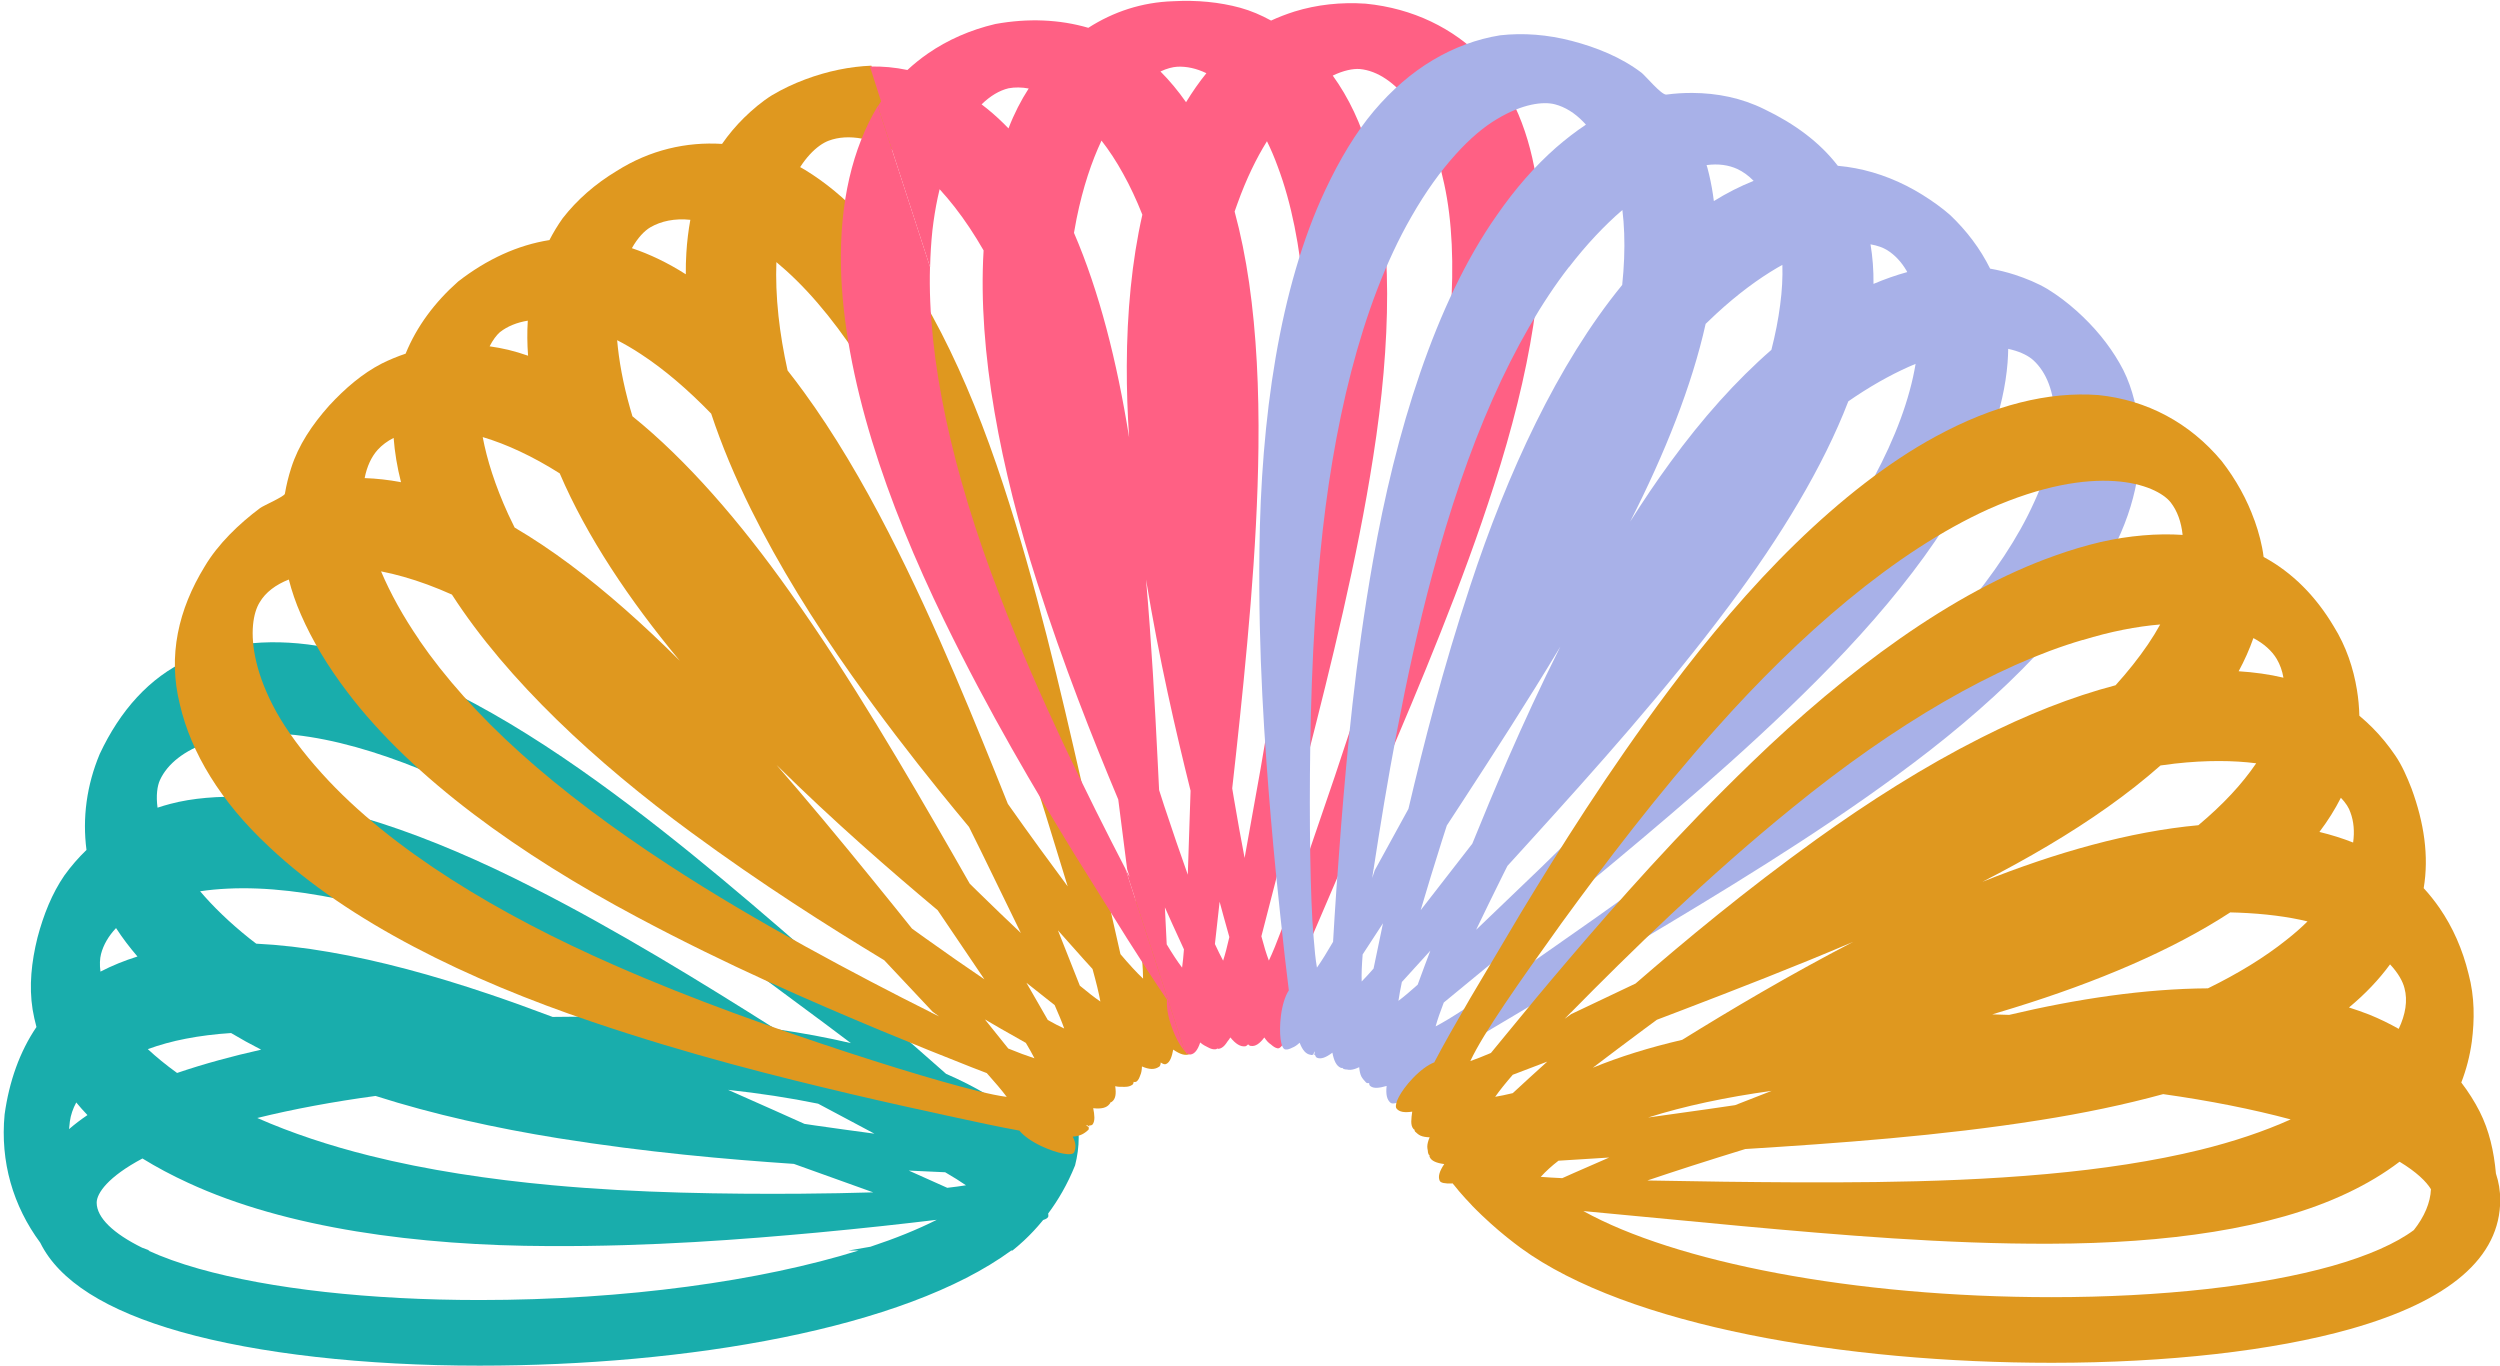 <?xml version="1.0" encoding="UTF-8"?><svg xmlns="http://www.w3.org/2000/svg" xmlns:xlink="http://www.w3.org/1999/xlink" height="476.8" preserveAspectRatio="xMidYMid meet" version="1.0" viewBox="-1.3 -0.3 872.8 476.8" width="872.8" zoomAndPan="magnify"><g id="change1_1"><path d="M375.302,396.728c0-6.328-5.128-11.456-11.456-11.456c-3.754,0-7.084,1.805-9.174,4.593 c-6.919-5.749-15.52-10.851-25.68-15.269c-11.629-10.229-24.613-21.651-38.63-33.982 c-25.12-22.018-53.368-46.622-83.118-68.066c-16.364-11.792-32.738-22.185-48.702-30.276 c-15.942-8.091-31.602-13.961-45.682-16.534c-18.319-3.442-34.626-1.954-48.416,4.255 c-13.628,6.255-23.828,17.803-30.928,32.933c-4.592,10.979-6.076,22.372-4.624,33.503 c-2.815,2.709-5.4,5.686-7.731,8.928c-4.289,6.261-7.247,13.615-9.384,21.707 c-2.11,8.509-2.985,16.893-1.697,25.053c0.351,2.065,0.801,4.109,1.348,6.131 c-5.838,8.607-9.515,18.937-11.122,30.532c-1.571,16.517,2.95,31.939,12.447,44.775 c6.526,13.297,22.976,23.738,49.153,31.137c26.868,7.598,63.885,11.783,104.226,11.783 c72.145,0,148.227-12.798,185.611-40.188h0.423v0.001c1.213-0.967,2.461-2.042,3.723-3.208 c0.118-0.109,0.236-0.216,0.355-0.327c0.261-0.244,0.522-0.495,0.783-0.748c0.261-0.251,0.521-0.504,0.782-0.764 c0.165-0.165,0.331-0.333,0.496-0.501c0.354-0.359,0.708-0.726,1.062-1.101c0.105-0.111,0.209-0.223,0.314-0.336 c0.401-0.431,0.802-0.873,1.202-1.325c0.081-0.092,0.163-0.184,0.244-0.277c0.398-0.454,0.794-0.92,1.189-1.396 c0.104-0.125,0.208-0.249,0.312-0.376c0.084-0.102,0.169-0.2,0.252-0.304c1.081-0.326,1.746-0.771,1.81-1.324 c0.035-0.304,0.006-0.615-0.06-0.932c3.477-4.662,6.746-10.219,9.4-16.815 C374.837,403.389,375.302,400.122,375.302,396.728z M22.807,393.902c0.095-0.9,0.19-1.784,0.278-2.647 c0.302-2.254,1.064-4.488,2.234-6.662c1.237,1.494,2.534,2.965,3.913,4.404 C26.881,390.589,24.738,392.223,22.807,393.902z M33.967,332.781c0.83-3.227,2.629-6.293,5.243-9.075 c2.192,3.381,4.698,6.691,7.484,9.931c-4.597,1.434-8.907,3.194-12.92,5.273 C33.444,336.438,33.559,334.36,33.967,332.781z M268.697,387.203c-5.189-2.312-10.465-4.657-15.809-7.016 c10.972,1.194,21.541,2.801,31.431,4.832c7.002,3.729,13.58,7.232,19.662,10.471 c-6.548-0.868-13.569-1.855-20.887-2.89c-1.165-0.173-2.35-0.352-3.535-0.531 C276,390.474,272.378,388.851,268.697,387.203z M315.975,408.375c4.503,0.226,8.755,0.423,12.708,0.584 c2.876,1.679,5.315,3.194,7.255,4.548c-1.983,0.324-4.164,0.617-6.532,0.883 C325.121,412.471,320.64,410.464,315.975,408.375z M202.089,354.628c-3.483,0-6.971,0.036-10.457,0.101 c-7.471-2.825-14.991-5.543-22.525-8.082c-19.112-6.448-37.828-11.557-55.482-14.582 c-8.86-1.531-17.38-2.517-25.472-2.911c-0.755-0.571-1.507-1.144-2.245-1.724 c-7.166-5.718-12.855-11.286-17.347-16.573c3.083-0.452,6.3-0.764,9.633-0.916 c26.975-1.317,60.893,7.428,96.381,21.791c18.25,7.39,35.629,15.431,51.864,23.409 C218.586,354.805,210.475,354.628,202.089,354.628z M50.305,365.974c4.074-1.491,8.512-2.727,13.268-3.64 c4.975-0.969,10.257-1.621,15.801-1.98c3.354,2.006,6.862,3.942,10.5,5.805 c-5.067,1.139-9.969,2.352-14.667,3.642c-5.205,1.428-10.093,2.927-14.684,4.491 C56.641,371.499,53.245,368.712,50.305,365.974z M129.809,382.315c20.296,6.488,42.053,11.263,63.836,14.77 c30.995,4.955,58.697,7.356,82.216,8.955c10.078,3.616,19.348,6.942,27.692,9.936 c-7.661,0.241-16.172,0.398-25.319,0.472c-12.946,0.1-27.189,0.024-41.871-0.389 c-14.61-0.406-29.835-1.183-45.001-2.586c-21.621-1.996-43.557-5.265-63.611-10.297 c-13.997-3.497-27.244-7.883-39.235-13.164C101.141,386.898,115.083,384.31,129.809,382.315z M54.548,272.017 c5.301-11.515,23.857-18.304,47.191-15.724c26.995,2.997,59.336,16.985,92.162,36.651 c35.84,21.475,67.061,45.046,92.521,63.924c3.201,2.403,6.314,4.74,9.337,7.009 c-8.195-1.924-16.966-3.56-26.294-4.896c-26.1-16.483-55.197-34.424-84.753-49.437 c-35.916-18.338-71.127-30.708-100.418-31.626c-9.372-0.297-18.383,0.38-26.09,2.422 c-1.535,0.397-3.031,0.851-4.507,1.335C53.136,277.429,53.592,274.116,54.548,272.017z M166.133,453.565 c-38.297,0-73.094-3.88-97.993-10.919c-6.745-1.906-12.702-4.059-17.727-6.357h0.576 c-0.92-0.323-1.802-0.655-2.665-0.99c-10.089-4.96-15.871-10.516-15.871-15.716 c0-3.275,3.928-9.026,15.982-15.434c4.907,3.025,10.214,5.864,15.943,8.491 c34.349,15.927,80.426,21.949,125.91,22.092c36.221,0.179,67.759-2.337,93.637-4.703 c16.413-1.532,30.214-3.074,41.822-4.472c-6.671,3.368-14.448,6.52-23.168,9.407 c-2.48,0.436-5.04,0.877-7.695,1.326h3.563C264.393,446.885,217.275,453.565,166.133,453.565z" fill="#19ADAC"/></g><g id="change2_1"><path d="M393.512,301.702c2.377,18.022,4.21,31.722,4.258,39.658c-2.264-2.128-4.92-5.033-7.9-8.555 c-3.939-17.411-8.505-37.596-13.523-59.773c-7.403-32.493-15.964-69.421-27.417-104.165 c-12.546-38.326-28.785-71.878-48.899-93.093c-6.463-6.867-13.232-12.459-20.267-16.752 c-0.571-0.344-1.144-0.66-1.717-0.982c1.089-1.684,2.209-3.135,3.324-4.35c2.365-2.58,4.696-4.143,6.655-4.875 c6.869-2.569,15.825-0.87,24.879,4.62l-10.002-30.806c-7.526,0.303-15.294,1.879-23.117,4.806 c-4.108,1.537-7.974,3.382-11.571,5.517c-3.557,2.224-6.753,4.953-9.716,7.83 c-2.849,2.805-5.423,5.867-7.717,9.157c-12.348-0.775-25.067,2.037-36.79,9.452 c-7.494,4.509-13.837,10.068-18.846,16.503c-1.722,2.42-3.26,4.967-4.627,7.62 c-11.096,1.754-21.865,6.698-31.872,14.47c-8.182,7.246-14.463,15.677-18.338,25.191 c-2.839,0.951-5.631,2.099-8.36,3.46c-6.726,3.473-12.717,8.59-18.364,14.705 c-5.912,6.659-10.683,13.724-13.24,21.784c-0.941,2.933-1.668,5.927-2.189,8.972 c-0.158,0.924-7.514,4.131-8.622,4.958c-7.365,5.493-14.699,12.524-19.394,20.451 c-9.14,14.927-12.921,31.112-8.634,48.187c1.962,8.446,5.516,16.889,10.671,25.189 c5.138,8.295,11.852,16.434,20.56,24.536c27.684,26.157,69.596,46.501,112.7,61.021 c34.304,11.627,64.955,19.202,90.113,25.16c12.637,2.971,23.678,5.391,33.581,7.548 c10.043,2.208,18.581,4.017,25.462,5.271c1.469,1.819,4.21,3.778,7.602,5.39 c5.73,2.678,10.987,3.671,11.541,2.105c0.608-1.395,0.69-2.993-0.522-5.395c2.747-0.166,4.103-1.153,5.428-2.329 c0.197-0.232,0.211-0.574,0.148-0.966c0,0-1.083-0.788-1.082-0.788l0.102,0.074c0.214,0.045,0.405,0.069,0.597,0.093 l0.617,0.452c-0.017-0.129-0.051-0.27-0.094-0.417c0.583,0.009,1.028-0.108,1.249-0.419 c0.884-1.262,0.636-3.308,0.178-5.623c2.824,0.317,4.711-0.106,5.742-1.508c0.134-0.131,0.218-0.309,0.268-0.518 c0.213-0.044,0.398-0.12,0.537-0.243c1.255-0.936,1.542-2.734,1.135-5.403c1.333,0.316,2.275,0.175,3.367,0.216 c1.063,0.006,1.933-0.227,2.627-0.728c0.263-0.19,0.402-0.539,0.434-1.013c0.454,0.098,0.82,0.057,1.07-0.151 c0.612-0.467,0.953-1.291,1.254-2.161c0.36-0.776,0.545-1.8,0.588-3.066c2.573,1.126,4.399,1.135,5.817,0.198 c0.463-0.157,0.698-0.726,0.738-1.585c0.757,0.537,1.397,0.757,1.832,0.551c1.395-0.57,2.054-2.527,2.53-5.043 c2.371,1.651,4.23,2.232,5.757,1.557c0.27-0.12,0.46-0.434,0.616-0.832L393.512,301.702z M342.549,355.599 c1.931,1.125,3.832,2.231,5.682,3.308c3.03,1.732,5.895,3.356,8.614,4.882c1.184,1.985,2.208,3.796,3.007,5.378 c-2.73-0.884-5.758-2.014-9.145-3.406C348.087,362.498,345.365,359.108,342.549,355.599z M176.146,179.278 c-4.675-10.235-7.457-19.215-8.921-26.984c4.208,1.256,8.564,2.922,12.985,5.007 c4.588,2.143,9.228,4.714,13.904,7.669c9.4,21.956,24.267,44.213,41.918,65.42 c-12.664-12.609-25.541-24.084-38.345-33.621c-6.47-4.817-12.928-9.134-19.323-12.894 C177.596,182.341,176.85,180.809,176.146,179.278z M222.429,123.311c8.213,5.365,16.439,12.427,24.559,20.797 c3.647,11,8.338,22.208,13.96,33.523c9.748,19.681,21.936,39.205,35.069,57.787 c10.454,14.794,20.779,28.162,30.554,40.277c3.547,4.39,7.023,8.616,10.426,12.701 c1.416,2.857,2.816,5.684,4.189,8.457c5.059,10.387,9.719,19.956,13.918,28.577 c-4.771-4.495-9.886-9.417-15.273-14.689c-0.852-0.837-1.717-1.69-2.581-2.542 c-1.918-3.356-3.865-6.763-5.84-10.221c-16.589-28.851-35.638-61.596-56.823-91.424 c-17.457-24.688-36.112-46.214-55.088-61.522c-0.268-0.891-0.532-1.781-0.782-2.669 c-2.543-8.928-3.955-16.88-4.556-23.896C216.901,119.876,219.665,121.485,222.429,123.311z M377.139,334.709 c1.012,1.112,2.001,2.2,2.98,3.275c1.254,4.515,2.202,8.33,2.75,11.373c-2.102-1.423-4.53-3.338-7.178-5.538 c-2.405-6.078-4.961-12.537-7.646-19.321C371.243,328.115,374.286,331.53,377.139,334.709z M370.234,358.771 c-1.701-0.771-3.624-1.78-5.72-2.967c-2.305-4.033-4.804-8.371-7.47-13.002c3.472,2.77,6.763,5.373,9.858,7.8 C368.247,353.674,369.432,356.476,370.234,358.771z M311.044,316.356c-10.513-13.026-21.817-26.902-33.634-40.765 c-2.502-2.937-5.037-5.876-7.592-8.811c20.228,19.932,39.429,36.601,56.231,50.687 c5.94,8.78,11.404,16.858,16.325,24.132c-6.321-4.284-13.146-9.01-20.594-14.338 c-1.54-1.102-3.106-2.229-4.684-3.368C315.103,321.412,313.09,318.905,311.044,316.356z M326.073,177.43 c16.398,38.365,28.022,76.141,37.617,106.456c2.776,9.038,5.37,17.484,7.761,25.271 c-3.068-4.128-6.277-8.497-9.625-13.085c-3.633-4.997-7.412-10.256-11.266-15.724 c-5.804-14.52-11.894-29.609-18.431-44.882c-7.132-16.645-14.819-33.53-23.178-49.805 c-9.211-17.945-19.071-34.654-29.621-49.13c-1.873-2.577-3.764-5.071-5.669-7.487 c-1.436-6.481-2.512-12.842-3.177-19.022c-0.745-6.913-0.94-13.162-0.733-18.81 c1.129,0.935,2.255,1.91,3.375,2.927C293.144,112.156,311.021,142.229,326.073,177.43z M225.691,79.093 c3.837-2.238,8.602-3.22,14.022-2.651c-0.678,3.712-1.151,7.555-1.393,11.537 c-0.148,2.443-0.212,4.936-0.193,7.477c-6.227-3.965-12.515-6.996-18.826-9.109 C221.361,82.674,223.675,80.306,225.691,79.093z M173.235,115.653c2.627-2.051,5.931-3.381,9.726-4.001 c-0.255,3.956-0.214,8.041,0.098,12.235c-2.308-0.801-4.597-1.496-6.855-2.045 c-2.203-0.522-4.392-0.926-6.569-1.234C170.778,118.362,172.045,116.707,173.235,115.653z M136.123,152.579 c0.384,5.032,1.235,10.191,2.574,15.463c-4.32-0.821-8.55-1.291-12.687-1.428 c0.782-4.051,2.327-7.388,4.527-9.859C132.056,155.083,133.941,153.689,136.123,152.579z M327.187,377.138 c-9.299-2.636-20.41-6.077-32.664-10.07c-24.502-8.026-53.566-18.175-81.434-30.458 c-39.871-17.455-77.901-40.166-101.908-66.771c-6.939-7.646-12.248-14.92-15.915-21.435 c-3.599-6.477-5.814-12.344-7.051-17.462c-2.469-10.251-1.054-17.439,1.146-20.964 c2.051-3.497,5.601-6.153,10.17-7.959c1.028,4.017,2.404,8.092,4.247,12.28c3.906,8.959,9.329,18.027,16.276,27.126 c22.822,30.145,60.674,56.941,100.985,78.386c31.869,17.025,60.874,29.499,84.936,39.57 c12.018,4.996,22.784,9.324,32.102,12.983c1.75,0.674,3.452,1.329,5.13,1.975 c2.858,3.194,5.217,5.969,6.966,8.301C344.659,381.945,336.475,379.754,327.187,377.138z M323.783,353.19 l-0.101-0.074c-0.001-0.001-0.002-0.001-0.003-0.001l-0.283-0.206c0.039,0.041,0.075,0.08,0.114,0.121 c-12.863-6.423-27.898-14.248-43.508-22.846c-15.622-8.61-32.096-18.211-48.025-28.623 c-19.394-12.663-36.817-25.673-51.592-38.971c-14.645-13.177-26.503-26.54-35.383-39.499l0.1,0.072 c-5.688-8.277-10.134-16.373-13.367-23.991c2.576,0.507,5.207,1.132,7.891,1.905 c5.444,1.528,11.078,3.622,16.85,6.202c19.313,29.951,50.334,58.7,83.603,83.068 c24.561,18.06,47.482,32.569,67.322,44.585c6.112,6.472,11.763,12.502,16.876,17.965l2.272,1.667 C325.638,354.113,324.717,353.656,323.783,353.19z" fill="#DF981F"/></g><g id="change3_1"><path d="M391.621,303.037c-13.096-25.285-30.237-59.816-43.856-95.334 c-16.711-43.192-25.321-83.024-24.385-114.847l-18.227-56.139c-8.85,14.704-13.34,33.653-12.862,56.294 c0.433,18.798,4.438,39.669,10.811,60.535c6.382,20.939,15.222,42.147,25.164,62.612 c15.866,32.564,32.015,59.625,45.441,81.589c6.745,10.807,12.855,20.595,18.374,29.438 c5.461,8.617,10.142,15.871,14.05,21.544c-0.24,2.373,0.309,5.731,1.549,9.276 c1.367,3.901,3.148,7.057,4.577,8.589L391.621,303.037z" fill="#FF6084"/></g><g id="change3_2"><path d="M535.452,64.965c-2.427-18.483-8.846-33.991-19.1-44.86 C506.083,9.597,492.055,2.617,475.496,0.98c-8.675-0.59-17.045,0.335-24.858,2.742 c-2.8,0.894-5.525,1.933-8.174,3.159c-3.419-1.884-7.02-3.434-10.793-4.477 c-7.224-1.958-15.077-2.731-23.369-2.277c-10.901,0.338-20.912,3.677-29.645,9.283 c-9.982-2.917-20.962-3.417-32.47-1.33c-8.706,2.052-16.639,5.53-23.553,10.315 c-2.518,1.742-4.897,3.66-7.138,5.742c-4.281-0.901-8.659-1.327-13.092-1.201l3.894,12.15 c-0.371,0.581-0.748,1.156-1.106,1.751l18.227,56.139c0.105-4.456,0.373-8.761,0.807-12.85 c0.461-4.001,1.08-7.814,1.842-11.419c0.211-1,0.436-1.981,0.669-2.949c1.806,1.972,3.582,4.073,5.306,6.284 c3.539,4.534,6.886,9.588,10.05,15.087c-2.099,35.305,6.044,76.49,18.707,115.929 c9.244,28.967,19.273,54.185,28.309,75.771c1.123,8.729,2.144,16.862,3.104,24.339l0.853,2.663 c-0.466-0.885-0.935-1.776-1.407-2.674l20.635,63.554c0.138,0.144,0.271,0.259,0.404,0.375l0.236,0.737 c0.056-0.126,0.096-0.291,0.142-0.441c0.447,0.314,0.867,0.482,1.254,0.472c1.499-0.224,2.546-1.661,3.386-4.209 c1.007,0.894,1.881,1.268,2.801,1.745c0.929,0.516,1.798,0.731,2.637,0.627c0.181-0.022,0.35-0.118,0.509-0.263 c0.196,0.093,0.387,0.138,0.568,0.108c0.751-0.124,1.435-0.561,2.083-1.294c0.325-0.359,0.636-0.822,0.951-1.302 c0.334-0.387,0.659-0.846,0.981-1.377c1.827,2.246,3.501,3.318,5.244,3.097c0.323-0.086,0.64-0.318,0.944-0.678 c0.321,0.348,0.655,0.54,0.994,0.54c1.573,0.25,3.066-0.793,4.676-2.944c0.74,1.109,1.492,1.919,2.283,2.418 c0.759,0.667,1.51,1.232,2.344,1.371c1.625,0.329,3.913-4.626,5.079-10.843c0.843-4.625,0.605-8.69-0.558-10.652 c8.528-19.884,19.524-45.52,32.086-74.809c6.581-15.393,13.55-31.855,20.284-48.807 c6.716-16.902,13.16-34.204,18.731-51.657C532.748,130.422,539.333,93.705,535.452,64.965z M433.217,299.228 c-1.222-6.388-2.47-13.268-3.728-20.712c-0.199-1.182-0.399-2.385-0.598-3.588 c0.428-3.852,0.863-7.771,1.306-11.752c1.803-16.643,3.645-34.497,5.112-52.604 c1.464-18.028,2.542-36.538,2.743-54.835c0.226-20.164-0.696-39.572-3.257-57.302 c-1.272-8.764-2.955-17.096-5.065-24.883c0.309-0.892,0.62-1.782,0.942-2.66 c3.19-8.91,6.717-16.017,10.351-21.888c1.373,2.794,2.651,5.785,3.805,8.979 c9.524,25.338,11.712,60.348,9.062,98.541c-2.895,41.623-9.765,80.43-15.102,111.6 C436.762,279.426,434.898,289.84,433.217,299.228z M411.391,337.513c-1.628-2.13-3.418-4.872-5.371-8.122 c-0.204-4.146-0.417-8.458-0.636-12.914c0.9,2.019,1.783,3.991,2.635,5.883c1.393,3.039,2.729,5.956,4.021,8.776 C411.856,333.532,411.65,335.69,411.391,337.513z M374.561,76.016c2.231-11.015,5.287-19.984,8.696-27.229 c2.671,3.432,5.211,7.287,7.54,11.538c2.433,4.355,4.674,9.157,6.722,14.33c-3.66,16.11-5.378,34.212-5.436,52.788 c-0.032,8.221,0.256,16.581,0.811,25.007c-4.207-26.551-10.477-51.123-19.248-71.458 C373.93,79.316,374.23,77.654,374.561,76.016z M405.153,281.072c-0.588-1.825-1.185-3.678-1.786-5.545 c-0.155-3.143-0.311-6.317-0.47-9.544c-1.002-20.08-2.161-41.873-4.098-63.987 c4.614,27.993,10.302,52.664,15.553,73.764c-0.352,10.671-0.677,20.486-0.969,29.322 C410.799,297.842,408.035,289.771,405.153,281.072z M409.689,22.996c3.322-0.169,6.765,0.613,10.185,2.26 c-2.525,3.11-4.888,6.498-7.098,10.13c-2.763-3.954-5.745-7.537-8.935-10.733 C406.074,23.604,408.072,23.1,409.689,22.996z M350.823,30.517c2.233-0.409,4.588-0.368,7.012,0.08 c-2.681,4.157-5.053,8.727-7.05,13.931c-0.545-0.569-1.095-1.128-1.649-1.675c-2.494-2.464-5.079-4.697-7.745-6.713 C344.397,33.208,347.592,31.283,350.823,30.517z M425.715,335.089c-0.946-1.794-1.89-3.695-2.863-5.804 c0.523-4.712,1.071-9.641,1.641-14.774c0.467,1.727,0.929,3.435,1.38,5.103c0.694,2.513,1.366,4.923,2.019,7.232 C427.154,330.079,426.436,332.846,425.715,335.089z M496.77,162.637c-9.281,40.742-21.922,77.508-32.05,108.074 c-5.055,14.791-9.574,28.017-13.428,39.293c-1.909,5.456-3.6,10.056-5.206,14.341 c-1.611,4.312-3.063,7.914-4.402,10.712c-0.884-2.322-1.748-5.171-2.612-8.477 c1.41-5.413,2.924-11.317,4.556-17.665c3.526-13.707,7.4-28.771,11.509-44.75 c8.188-32.105,17.352-68.79,22.964-104.941c6.268-39.837,7.093-77.222-1.101-105.481 c-3.118-10.868-7.492-20.029-13.012-27.654c3.813-1.833,7.064-2.452,9.398-2.296 c12.56,1.136,24.734,17.154,29.518,40.139C508.574,89.889,505.248,125.41,496.77,162.637z" fill="#FF6084"/></g><g id="change4_1"><path d="M745.363,147.682c-0.964-7.361-2.913-14.792-6.709-21.248 c-3.738-6.514-8.759-12.631-14.956-18.189c-3.247-2.912-6.655-5.469-10.197-7.654 c-3.596-2.121-7.487-3.685-11.396-4.977c-2.819-0.909-5.694-1.615-8.613-2.131 c-1.72-3.467-3.768-6.797-6.147-9.966c-2.28-3.036-4.856-5.927-7.713-8.655 c-2.942-2.61-6.246-4.95-9.781-7.162c-7.431-4.609-15.282-7.722-23.314-9.252 c-2.008-0.383-4.028-0.667-6.056-0.851c-0.049-0.002-0.098-0.001-0.147-0.003 c-6.33-8.247-15.115-14.714-25.661-19.768c-8.015-3.976-16.544-5.621-25.006-5.68 c-3.079-0.03-6.151,0.164-9.205,0.571c-1.708,0.228-7.316-6.598-8.709-7.657 c-7.089-5.387-15.723-8.843-24.295-11.079c-8.488-2.215-16.92-2.87-25.041-1.957 c-8.189,1.319-16.091,4.251-23.488,8.658c-7.401,4.417-14.304,10.352-20.575,17.767 c-6.271,7.42-11.934,16.887-16.896,27.436c-16.193,34.297-22.571,80.367-23.063,125.849 c-0.456,36.219,1.819,67.751,3.989,93.602c1.113,12.921,2.252,24.411,3.331,34.3 c0.537,4.92,1.044,9.57,1.526,13.989c0.499,4.159,0.969,8.082,1.417,11.825 c-1.269,1.912-2.279,5.093-2.757,8.818c-0.765,6.278-0.076,11.675,1.576,11.829 c0.753,0.099,1.569-0.227,2.396-0.647c0.792-0.284,1.64-0.866,2.562-1.72c0.978,2.599,2.183,4.011,3.86,4.23 c0.266,0.138,0.582,0.066,0.919-0.096l0.375-1.155c0.019,0.226,0.046,0.433,0.078,0.631l-0.234,0.713 c0.109-0.048,0.224-0.113,0.341-0.19c0.155,0.586,0.394,0.982,0.739,1.123c1.389,0.568,3.127-0.103,5.353-1.783 c0.524,2.793,1.381,4.645,2.934,5.283c0.17,0.073,0.37,0.078,0.589,0.04c0.111,0.173,0.245,0.304,0.416,0.368 c0.356,0.136,0.743,0.199,1.166,0.194c0.379,0.083,0.768,0.142,1.205,0.108c0.869-0.055,1.882-0.377,3.047-0.933 c0.103,1.36,0.351,2.458,0.774,3.298c0.446,0.803,1.038,1.4,1.625,2.063c0.243,0.217,0.601,0.267,1.044,0.175 c0.029,0.486,0.164,0.847,0.423,1.042c1.176,0.996,3.233,0.69,5.71-0.021c-0.324,2.891,0.068,4.84,1.419,5.917 c1.477,0.907,5.854-1.321,10.5-5.711c3.366-3.205,5.782-6.862,5.959-9.123 c8.173-4.679,18.295-10.709,30.259-17.838c12.152-7.214,25.508-15.142,39.674-23.551 c28.499-16.982,60.893-36.523,90.377-58.18c32.551-23.806,59.498-49.696,73.612-75.456 c4.662-8.359,7.724-16.357,9.47-24.208C745.828,162.814,746.252,155.121,745.363,147.682z M597.843,109.284 c7.602-7.013,14.766-12.252,21.328-16.101c0.606-0.353,1.198-0.677,1.79-1.002 c0.134,4.348-0.103,9.005-0.771,13.945c-0.642,5.069-1.676,10.318-3.065,15.716 c-12.396,10.799-24.162,24.007-35.222,39.175c-4.87,6.66-9.56,13.616-14.071,20.777 c12.199-23.964,21.542-47.492,26.339-69.024C595.387,111.583,596.609,110.413,597.843,109.284z M509.113,279.779 c11.019-16.921,22.904-35.284,34.337-54.333c-6.865,13.682-12.878,26.764-18.251,39.051 c-4.576,10.478-8.688,20.377-12.484,29.743c-6.56,8.448-12.594,16.218-18.027,23.214 c2.141-7.308,4.622-15.374,7.377-24.117c0.571-1.788,1.155-3.606,1.748-5.439 C505.558,285.225,507.321,282.525,509.113,279.779z M480.268,328.099c-0.717,3.413-1.395,6.659-2.03,9.747 c-1.507,1.724-2.89,3.232-4.147,4.507c-0.083-2.591,0.047-5.77,0.344-9.453c2.278-3.489,4.646-7.117,7.094-10.867 C481.094,324.111,480.67,326.145,480.268,328.099z M486.92,349.11c0.287-1.967,0.697-4.178,1.203-6.583 c3.171-3.487,6.489-7.136,9.942-10.934c-0.645,1.7-1.278,3.374-1.886,4.99c-0.871,2.365-1.716,4.66-2.54,6.895 C491.093,345.755,488.835,347.671,486.92,349.11z M523.394,305.159c0.519-1.041,1.05-2.101,1.58-3.159 c2.605-2.865,5.255-5.779,7.948-8.74c22.252-24.518,47.5-52.65,69.367-81.982 c18.118-24.199,32.894-48.614,41.691-71.462c0.764-0.529,1.528-1.055,2.294-1.565 c7.667-5.111,14.752-8.846,21.2-11.525c-0.514,3.054-1.191,6.189-2.078,9.4c-7,25.863-25.826,55.416-50.528,84.812 c-26.764,31.837-55.227,59.229-78.063,81.545c-8.273,7.933-15.895,15.242-22.762,21.827 C516.889,318.36,520.028,311.954,523.394,305.159z M664.278,94.162c0.098,0.171,0.188,0.353,0.282,0.529 c-0.024,0.006-0.047,0.01-0.07,0.016c-3.879,1.065-7.789,2.446-11.717,4.107 c0.053-4.784-0.295-9.391-1.04-13.812c2.462,0.425,4.41,1.155,5.793,2.011 C660.2,88.67,662.476,91.101,664.278,94.162z M605.245,58.706c2.056,0.966,3.96,2.366,5.684,4.139 c-4.661,1.857-9.292,4.191-13.89,7.053c-0.099-0.797-0.207-1.587-0.325-2.372 c-0.477-3.165-1.114-6.229-1.909-9.19c-0.098-0.335-0.206-0.663-0.308-0.995 C598.622,56.778,602.232,57.325,605.245,58.706z M456.554,314.153c-0.377-9.736-0.555-21.431-0.563-34.369 c0.021-25.869,0.65-56.745,3.662-86.982c4.215-43.388,13.967-86.45,31.761-117.392 c5.109-8.962,10.339-16.1,15.417-21.731c5.087-5.677,10.005-9.765,14.465-12.387 c8.968-5.428,16.238-6.224,20.272-5.17c3.545,0.924,6.893,3.014,9.865,6.082c0.321,0.324,0.635,0.666,0.946,1.014 c-3.555,2.359-7.056,5.064-10.445,8.01c-7.303,6.419-14.235,14.322-20.72,23.691 c-21.491,30.584-35.368,75.849-43.17,120.542c-6.314,35.772-9.056,66.755-11.155,92.704 c-1.221,15.591-2.145,29.048-2.787,40.341c-2.115,3.641-3.989,6.68-5.631,9.004 c-0.5-2.813-0.844-6.359-1.144-10.31C456.992,323.399,456.746,319.021,456.554,314.153z M478.223,303.159 l0.148-0.457c-0.027,0.049-0.053,0.096-0.08,0.145c2.227-14.495,4.798-30.499,8.164-48.108 c3.353-17.565,7.371-36.227,12.324-54.6c6.018-22.367,12.97-42.941,21.019-61.063 c8.002-18.054,17.199-34.004,26.704-46.219l-0.038,0.117c6.097-7.917,12.41-14.591,18.646-19.959 c0.314,2.626,0.532,5.34,0.626,8.149c0.214,5.713-0.035,11.739-0.694,18.019 c-22.512,27.527-40.163,65.751-53.029,104.952c-9.56,28.949-16.27,55.287-21.601,77.959 c-4.237,7.771-8.192,14.963-11.769,21.465l-0.875,2.661C477.917,305.211,478.069,304.192,478.223,303.159z M708.831,175.094c-11.109,24.689-34.26,51.042-63.089,76.234c-31.423,27.449-63.678,50.1-89.443,68.439 c-12.817,8.987-24.276,17.023-34.048,23.875c-9.595,6.632-17.118,11.677-22.347,14.388 c0.651-2.36,1.623-5.163,2.845-8.321c14.272-11.749,31.026-25.542,49.515-40.763 c25.733-21.322,54.832-45.681,80.649-71.601c28.517-28.514,51.081-58.113,60.901-85.528 c3.2-8.832,5.124-17.355,5.771-25.523c0.124-1.612,0.191-3.215,0.221-4.806c0.475,0.103,0.935,0.216,1.376,0.339 c3.371,0.892,5.827,2.224,7.374,3.615C717.892,133.951,719.037,153.168,708.831,175.094z" fill="#A8B1E8"/></g><g id="change2_2"><path d="M870.077,409.408c-0.69-7.71-2.32-14.99-5.67-21.63c-1.82-3.57-3.97-6.95-6.42-10.15 c1.76-4.55,3-9.33,3.68-14.31c0.95-7.52,1.03-15.52-1.15-23.62c-2.07-8.52-5.49-16.28-10.16-23.04c-1.69-2.42-3.5-4.72-5.5-6.88 c1.89-11.17,0.14-22.87-4.26-34.83c-1.6-4.08-3.29-8.01-5.66-11.49c-2.37-3.49-5.01-6.72-7.92-9.65 c-1.48-1.49-3.02-2.89-4.62-4.23c-0.07-2.99-0.34-6-0.84-9.02c-1.22-7.52-3.71-15.11-8.12-22.2 c-6.23-10.45-14.37-18.76-24.46-24.21c-0.54-4.3-1.66-8.48-3.14-12.67l-0.1-0.21c-2.53-7.1-6.32-14.04-11.41-20.6 c-11.18-13.39-26.14-21.31-43.03-23.04c-17.38-1.3-36.66,3.47-56.97,14.55c-16.36,8.87-33.18,22.13-48.78,37.32 c-15.69,15.28-30.5,32.85-44.14,51.07c-21.69,29.01-38.34,55.75-51.68,77.74c-6.51,10.98-12.41,20.92-17.74,29.9 c-5.12,8.81-9.37,16.3-12.56,22.39c-2.25,0.87-4.99,2.9-7.57,5.63c-2.18,2.29-3.85,4.63-4.82,6.48 c-0.49,0.92-0.79,1.73-0.89,2.37c-0.18,0.72-0.16,1.28,0.1,1.62c0.96,1.24,2.79,1.51,5.49,1.1c-0.31,2.39-0.71,4.75,0.42,6.03 c0.09,0.13,0.22,0.21,0.39,0.27c0,0.26,0.04,0.5,0.2,0.67c0.6,0.52,1.11,1.07,1.91,1.42c0.8,0.35,1.86,0.53,3.16,0.57 c-0.53,1.25-0.81,2.33-0.82,3.27c-0.02,0.47,0.1,0.88,0.17,1.31c0.01,0.46,0.09,0.88,0.24,1.28c0.07,0.17,0.2,0.3,0.37,0.41 c-0.03,0.22-0.03,0.42,0.05,0.59c0.6,1.38,2.33,2.12,5.09,2.48c-1.59,2.37-2.26,4.27-1.6,5.8c0.32,0.78,1.88,1.06,4.12,0.97 c0.13-0.01,0.28-0.02,0.41-0.02c0.68,0.85,1.36,1.68,2.06,2.5c0,0.01-0.01,0.02-0.01,0.03c0.36,0.42,0.73,0.82,1.09,1.23 c0.45,0.51,0.89,1.01,1.33,1.5c0.45,0.49,0.89,0.96,1.34,1.43c0.33,0.35,0.65,0.71,0.99,1.06c-0.01,0-0.02,0-0.02,0 c1.07,1.11,2.16,2.17,3.24,3.21c0.02,0.03,0.05,0.05,0.07,0.07c0.04,0.04,0.09,0.09,0.13,0.13c0.07,0.06,0.13,0.12,0.2,0.18 c1.79,1.71,3.59,3.33,5.35,4.83c0.18,0.16,0.35,0.3,0.53,0.45c0.65,0.55,1.3,1.09,1.94,1.61c0.27,0.22,0.54,0.44,0.81,0.66 c0.56,0.45,1.12,0.89,1.68,1.32c0.25,0.2,0.5,0.4,0.75,0.59c0.74,0.57,1.47,1.12,2.18,1.64c0.03,0.03,0.07,0.06,0.11,0.09 c37.44,27.31,113.32,40.1,185.36,40.1c40.35,0,77.36-4.19,104.23-11.78c34.75-9.83,52.37-25.01,52.37-45.12 C871.577,415.428,871.067,412.368,870.077,409.408z M833.116,336.378c2.91,3.1,4.48,6.03,5.04,8.32 c1.17,4.31,0.36,9.2-2.02,14.2c-3.21-1.82-6.62-3.49-10.26-4.97c-2.3-0.89-4.67-1.73-7.1-2.5 C824.427,346.748,829.207,341.718,833.116,336.378z M812.546,284.228c1.24-1.98,2.37-3.99,3.4-6.01 c1.76,1.82,2.86,3.6,3.34,5.14c1.17,3.12,1.47,6.68,0.94,10.49c-3.72-1.47-7.65-2.7-11.77-3.7 C809.917,288.198,811.296,286.228,812.546,284.228z M804.307,321.388c-2.22,2.18-4.65,4.33-7.34,6.43 c-7.73,6.18-16.99,11.82-27.43,16.93c-21.95,0.14-45.63,3.63-69.4,9.27c-1.96-0.07-3.93-0.13-5.89-0.18 c2.56-0.76,5.11-1.54,7.65-2.33c28.89-8.94,55.08-19.99,75.42-33.27c0.93,0.02,1.87,0.04,2.79,0.08 C789.366,318.678,797.587,319.738,804.307,321.388z M752.866,217.718c-1.26,2.29-2.67,4.6-4.25,6.92 c-3.25,4.79-7.05,9.56-11.33,14.3c-15.25,4-31.11,10.3-47.12,18.41c-19.59,9.89-39.01,22.22-57.49,35.5 c-24.76,17.83-45.44,35.05-62.98,50.23c-8.01,3.8-15.51,7.37-22.45,10.66l-2.29,1.65c0.7-0.72,1.42-1.45,2.14-2.2l0.11-0.07 c20.12-20.45,47.72-47.5,77.28-71.44c35.9-29.25,71.01-49.69,101.4-58.59l-0.11,0.08 C735.557,220.148,744.667,218.398,752.866,217.718z M572.527,359.128c1.51-1.12,3.06-2.26,4.62-3.41 c2.99-1.14,6.01-2.29,9.08-3.46c18.78-7.2,39.09-15.05,59.47-23.75c-22.65,11.77-42.49,23.55-59.72,34.22 c-11.56,2.69-21.98,5.94-31.19,9.74C560.246,368.298,566.216,363.828,572.527,359.128z M617.236,380.538 c-4.37,1.68-8.63,3.34-12.77,4.99c-3.14,0.46-6.24,0.91-9.25,1.35c-7.44,1.04-14.49,2.03-21.13,2.97 C586.787,385.808,601.466,382.718,617.236,380.538z M589.317,406.718c6-1.92,12.25-3.89,18.7-5.87 c32.02-2.01,68.12-4.56,102.78-10.08c15.07-2.37,29.58-5.38,43.11-9.09c16.06,2.26,31.13,5.24,44.52,8.83 c-9.35,4.21-19.95,7.75-31.5,10.6c-16.36,4.02-34.51,6.73-53.58,8.46c-20.8,1.89-40.92,2.56-59.88,2.81 c-19.09,0.24-36.97,0.07-52.93-0.12c-9.7-0.16-18.63-0.29-26.72-0.43C578.716,410.178,583.886,408.468,589.317,406.718z M785.407,222.468c3.66,1.95,6.43,4.41,8.14,7.28c1.15,1.94,1.94,4.14,2.35,6.55c-4.92-1.18-10.2-1.9-15.64-2.25 C782.337,230.208,784.046,226.338,785.407,222.468z M786.386,266.178c-2.46,3.61-5.35,7.23-8.67,10.78 c-3.43,3.69-7.29,7.3-11.52,10.84c-23.91,2.2-49.75,9.5-75.4,19.76c15.89-8.15,30.73-16.84,43.76-26.1 c6.59-4.67,12.78-9.54,18.42-14.52c1.67-0.24,3.34-0.47,4.98-0.65C769.067,265.048,778.486,265.178,786.386,266.178z M518.886,367.448c-2.53,1.06-4.88,2.02-6.87,2.7c4.62-9.92,17.12-27.63,31.87-48.2c15.09-20.75,33.67-45.21,53.96-67.92 c28.92-32.53,62.35-61.78,95.17-76.61c37.34-16.56,58.51-8.69,63.53-2.3c2.31,2.98,3.69,6.86,4.15,11.33 c-4.46-0.3-9.08-0.24-13.85,0.17c-4.78,0.41-9.66,1.15-14.75,2.31c-5.17,1.22-10.47,2.79-15.89,4.73 c-35.86,12.61-73.15,40.49-105.84,72.11c-26.08,25.14-46.9,48.9-63.73,68.57c-8.4,9.85-15.74,18.7-22.02,26.4 c-1.89,2.29-3.69,4.48-5.4,6.57C519.106,367.358,518.986,367.408,518.886,367.448z M526.837,381.338 c-2.29,0.55-4.35,0.98-6.14,1.28c1.56-2.24,3.64-4.81,6.14-7.7c3.87-1.48,7.89-3.01,12.05-4.59 C534.496,374.288,530.486,377.958,526.837,381.338z M544.116,411.018c-2.75-0.13-5.25-0.28-7.51-0.45 c1.79-1.97,3.86-3.85,6.19-5.64c5.63-0.35,11.54-0.72,17.71-1.11c-4.38,1.9-8.52,3.71-12.38,5.41 C546.766,409.838,545.437,410.428,544.116,411.018z M841.427,429.138c-6.14,4.59-15.95,8.97-28.45,12.51 c-24.9,7.04-59.7,10.92-98,10.92c-69.48,0-131.54-12.33-163.49-30.06c16.46,1.55,35.12,3.32,55.41,5.25 c33.28,3.05,71.09,6.31,107.67,6.15c40.33-0.1,77.2-5.15,103.5-17.63c6.87-3.23,12.99-6.9,18.37-11c5.94,3.6,9.33,6.92,10.96,9.6 C847.197,419.568,845.116,424.468,841.427,429.138z" fill="#DF981F"/></g></svg>